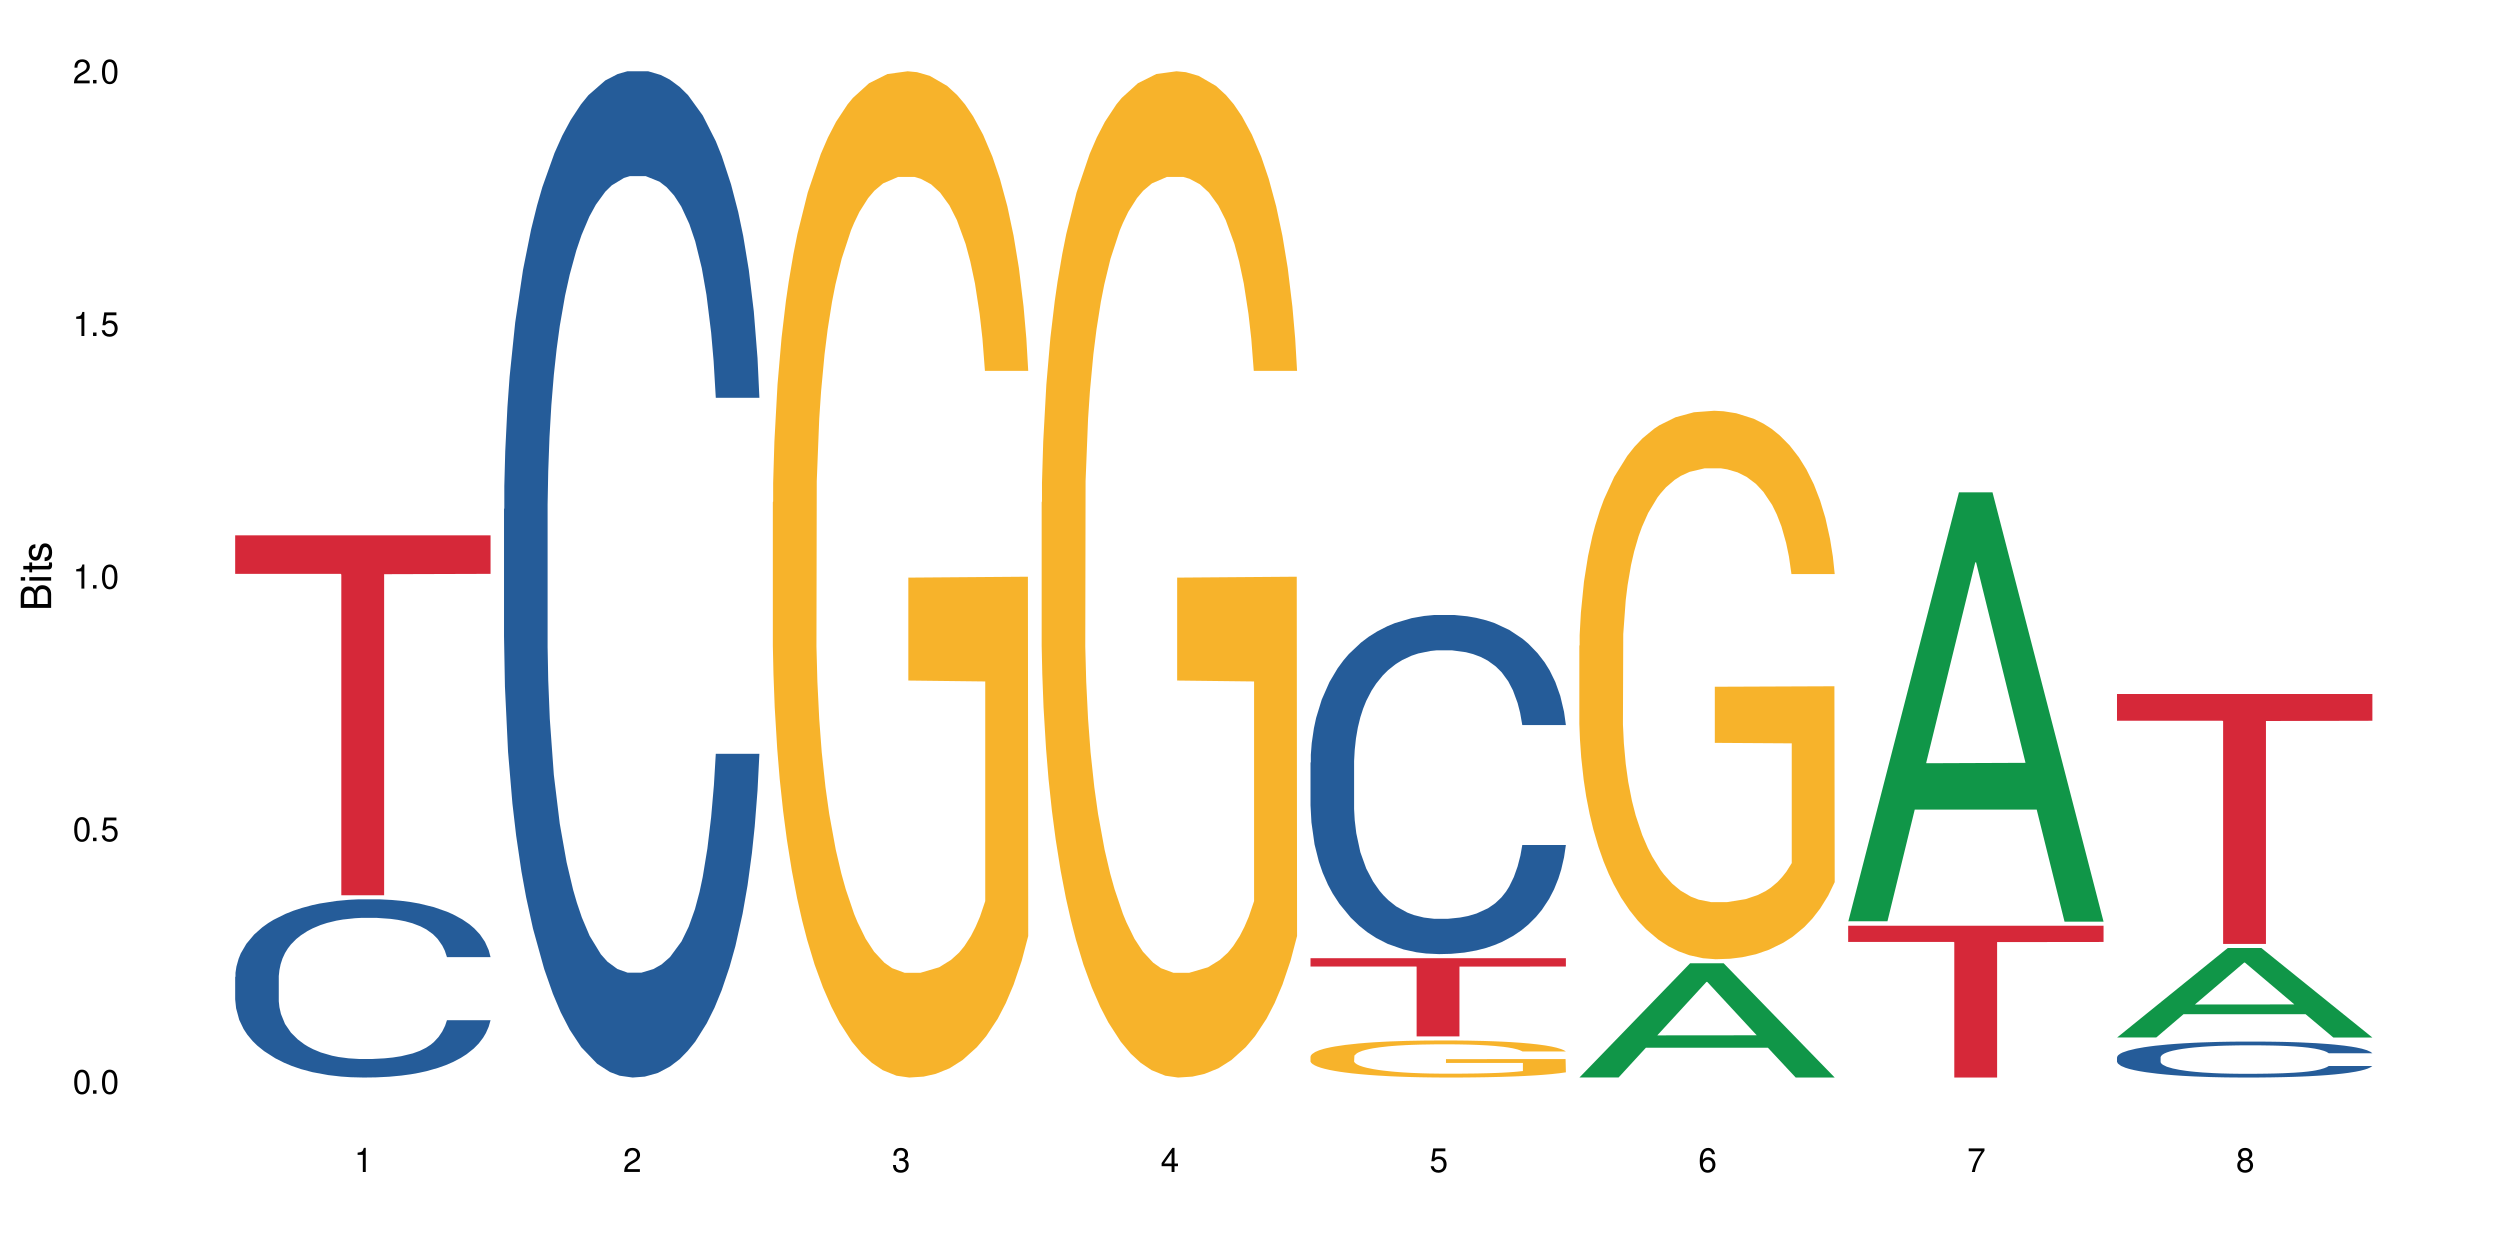 <?xml version="1.0" encoding="UTF-8"?>
<svg xmlns="http://www.w3.org/2000/svg" xmlns:xlink="http://www.w3.org/1999/xlink" width="720" height="360" viewBox="0 0 720 360">
<defs>
<g>
<g id="glyph-0-0">
</g>
<g id="glyph-0-1">
<path d="M 2.641 -6.938 C 2 -6.938 1.422 -6.656 1.078 -6.172 C 0.641 -5.562 0.406 -4.641 0.406 -3.359 C 0.406 -1.016 1.188 0.219 2.641 0.219 C 4.078 0.219 4.859 -1.016 4.859 -3.297 C 4.859 -4.641 4.656 -5.547 4.203 -6.172 C 3.844 -6.656 3.281 -6.938 2.641 -6.938 Z M 2.641 -6.188 C 3.547 -6.188 4 -5.25 4 -3.375 C 4 -1.406 3.562 -0.484 2.625 -0.484 C 1.734 -0.484 1.281 -1.438 1.281 -3.344 C 1.281 -5.25 1.734 -6.188 2.641 -6.188 Z M 2.641 -6.188 "/>
</g>
<g id="glyph-0-2">
<path d="M 1.828 -1 L 0.828 -1 L 0.828 0 L 1.828 0 Z M 1.828 -1 "/>
</g>
<g id="glyph-0-3">
<path d="M 4.562 -6.797 L 1.062 -6.797 L 0.547 -3.094 L 1.328 -3.094 C 1.719 -3.562 2.047 -3.734 2.578 -3.734 C 3.484 -3.734 4.062 -3.109 4.062 -2.094 C 4.062 -1.125 3.484 -0.531 2.578 -0.531 C 1.828 -0.531 1.375 -0.906 1.188 -1.672 L 0.328 -1.672 C 0.453 -1.109 0.547 -0.844 0.75 -0.594 C 1.125 -0.078 1.828 0.219 2.594 0.219 C 3.969 0.219 4.922 -0.781 4.922 -2.219 C 4.922 -3.562 4.031 -4.484 2.719 -4.484 C 2.25 -4.484 1.859 -4.359 1.469 -4.062 L 1.734 -5.969 L 4.562 -5.969 Z M 4.562 -6.797 "/>
</g>
<g id="glyph-0-4">
<path d="M 2.484 -4.938 L 2.484 0 L 3.328 0 L 3.328 -6.938 L 2.766 -6.938 C 2.469 -5.875 2.281 -5.734 0.984 -5.562 L 0.984 -4.938 Z M 2.484 -4.938 "/>
</g>
<g id="glyph-0-5">
<path d="M 4.859 -0.828 L 1.281 -0.828 C 1.359 -1.406 1.672 -1.781 2.5 -2.281 L 3.469 -2.828 C 4.406 -3.344 4.906 -4.062 4.906 -4.906 C 4.906 -5.484 4.672 -6.031 4.266 -6.406 C 3.859 -6.766 3.375 -6.938 2.719 -6.938 C 1.859 -6.938 1.219 -6.625 0.844 -6.031 C 0.609 -5.672 0.5 -5.234 0.484 -4.531 L 1.328 -4.531 C 1.359 -5.016 1.406 -5.281 1.531 -5.516 C 1.75 -5.938 2.188 -6.203 2.703 -6.203 C 3.469 -6.203 4.031 -5.641 4.031 -4.891 C 4.031 -4.344 3.719 -3.859 3.125 -3.516 L 2.234 -3 C 0.812 -2.172 0.406 -1.531 0.328 -0.016 L 4.859 -0.016 Z M 4.859 -0.828 "/>
</g>
<g id="glyph-0-6">
<path d="M 2.125 -3.188 L 2.578 -3.188 C 3.5 -3.188 3.984 -2.766 3.984 -1.922 C 3.984 -1.062 3.469 -0.531 2.594 -0.531 C 1.656 -0.531 1.203 -1 1.156 -2.016 L 0.312 -2.016 C 0.344 -1.453 0.438 -1.094 0.609 -0.781 C 0.953 -0.109 1.625 0.219 2.547 0.219 C 3.953 0.219 4.859 -0.625 4.859 -1.938 C 4.859 -2.828 4.516 -3.297 3.703 -3.594 C 4.344 -3.844 4.656 -4.328 4.656 -5.031 C 4.656 -6.219 3.875 -6.938 2.578 -6.938 C 1.203 -6.938 0.484 -6.172 0.453 -4.703 L 1.297 -4.703 C 1.312 -5.125 1.344 -5.359 1.453 -5.578 C 1.641 -5.969 2.062 -6.203 2.594 -6.203 C 3.344 -6.203 3.797 -5.75 3.797 -5 C 3.797 -4.516 3.609 -4.219 3.25 -4.047 C 3.016 -3.953 2.703 -3.922 2.125 -3.906 Z M 2.125 -3.188 "/>
</g>
<g id="glyph-0-7">
<path d="M 3.141 -1.672 L 3.141 0 L 3.984 0 L 3.984 -1.672 L 4.984 -1.672 L 4.984 -2.438 L 3.984 -2.438 L 3.984 -6.938 L 3.359 -6.938 L 0.266 -2.578 L 0.266 -1.672 Z M 3.141 -2.438 L 1 -2.438 L 3.141 -5.5 Z M 3.141 -2.438 "/>
</g>
<g id="glyph-0-8">
<path d="M 4.781 -5.125 C 4.609 -6.266 3.891 -6.938 2.844 -6.938 C 2.094 -6.938 1.422 -6.578 1.031 -5.953 C 0.594 -5.266 0.406 -4.422 0.406 -3.172 C 0.406 -2 0.578 -1.25 0.984 -0.641 C 1.359 -0.078 1.953 0.219 2.703 0.219 C 3.984 0.219 4.922 -0.75 4.922 -2.094 C 4.922 -3.375 4.062 -4.281 2.844 -4.281 C 2.172 -4.281 1.641 -4.031 1.281 -3.516 C 1.281 -5.234 1.828 -6.188 2.797 -6.188 C 3.391 -6.188 3.797 -5.797 3.938 -5.125 Z M 2.734 -3.531 C 3.547 -3.531 4.062 -2.953 4.062 -2.031 C 4.062 -1.156 3.484 -0.531 2.703 -0.531 C 1.922 -0.531 1.328 -1.188 1.328 -2.078 C 1.328 -2.938 1.906 -3.531 2.734 -3.531 Z M 2.734 -3.531 "/>
</g>
<g id="glyph-0-9">
<path d="M 4.984 -6.797 L 0.438 -6.797 L 0.438 -5.969 L 4.109 -5.969 C 2.5 -3.656 1.828 -2.234 1.328 0 L 2.219 0 C 2.594 -2.172 3.453 -4.047 4.984 -6.094 Z M 4.984 -6.797 "/>
</g>
<g id="glyph-0-10">
<path d="M 3.75 -3.656 C 4.469 -4.094 4.688 -4.438 4.688 -5.078 C 4.688 -6.172 3.844 -6.938 2.641 -6.938 C 1.438 -6.938 0.594 -6.172 0.594 -5.094 C 0.594 -4.438 0.812 -4.094 1.516 -3.656 C 0.734 -3.266 0.359 -2.703 0.359 -1.922 C 0.359 -0.656 1.281 0.219 2.641 0.219 C 3.984 0.219 4.922 -0.656 4.922 -1.922 C 4.922 -2.703 4.531 -3.266 3.75 -3.656 Z M 2.641 -6.188 C 3.359 -6.188 3.812 -5.75 3.812 -5.062 C 3.812 -4.406 3.344 -3.984 2.641 -3.984 C 1.922 -3.984 1.453 -4.406 1.453 -5.078 C 1.453 -5.75 1.922 -6.188 2.641 -6.188 Z M 2.641 -3.266 C 3.484 -3.266 4.062 -2.719 4.062 -1.906 C 4.062 -1.078 3.484 -0.531 2.625 -0.531 C 1.797 -0.531 1.219 -1.094 1.219 -1.906 C 1.219 -2.719 1.781 -3.266 2.641 -3.266 Z M 2.641 -3.266 "/>
</g>
<g id="glyph-1-0">
</g>
<g id="glyph-1-1">
<path d="M 0 -0.953 L 0 -4.891 C 0 -5.719 -0.234 -6.344 -0.734 -6.797 C -1.188 -7.234 -1.812 -7.469 -2.5 -7.469 C -3.547 -7.469 -4.188 -7 -4.625 -5.875 C -4.984 -6.688 -5.625 -7.094 -6.531 -7.094 C -7.172 -7.094 -7.734 -6.859 -8.141 -6.391 C -8.562 -5.922 -8.75 -5.344 -8.75 -4.5 L -8.75 -0.953 Z M -4.984 -2.062 L -7.766 -2.062 L -7.766 -4.219 C -7.766 -4.844 -7.688 -5.203 -7.453 -5.5 C -7.219 -5.812 -6.859 -5.969 -6.375 -5.969 C -5.891 -5.969 -5.531 -5.812 -5.297 -5.5 C -5.062 -5.203 -4.984 -4.844 -4.984 -4.219 Z M -0.984 -2.062 L -4 -2.062 L -4 -4.781 C -4 -5.766 -3.438 -6.359 -2.484 -6.359 C -1.547 -6.359 -0.984 -5.766 -0.984 -4.781 Z M -0.984 -2.062 "/>
</g>
<g id="glyph-1-2">
<path d="M -6.281 -1.797 L -6.281 -0.797 L 0 -0.797 L 0 -1.797 Z M -8.75 -1.797 L -8.75 -0.797 L -7.484 -0.797 L -7.484 -1.797 Z M -8.75 -1.797 "/>
</g>
<g id="glyph-1-3">
<path d="M -6.281 -3.047 L -6.281 -2.016 L -8.016 -2.016 L -8.016 -1.016 L -6.281 -1.016 L -6.281 -0.172 L -5.469 -0.172 L -5.469 -1.016 L -0.719 -1.016 C -0.078 -1.016 0.281 -1.453 0.281 -2.234 C 0.281 -2.5 0.25 -2.719 0.188 -3.047 L -0.641 -3.047 C -0.609 -2.906 -0.594 -2.766 -0.594 -2.562 C -0.594 -2.141 -0.719 -2.016 -1.156 -2.016 L -5.469 -2.016 L -5.469 -3.047 Z M -6.281 -3.047 "/>
</g>
<g id="glyph-1-4">
<path d="M -4.531 -5.25 C -5.766 -5.25 -6.469 -4.422 -6.469 -2.969 C -6.469 -1.516 -5.719 -0.562 -4.547 -0.562 C -3.562 -0.562 -3.094 -1.062 -2.734 -2.562 L -2.516 -3.484 C -2.344 -4.188 -2.094 -4.469 -1.641 -4.469 C -1.047 -4.469 -0.641 -3.875 -0.641 -3 C -0.641 -2.453 -0.797 -2 -1.062 -1.75 C -1.25 -1.594 -1.422 -1.531 -1.875 -1.469 L -1.875 -0.406 C -0.422 -0.453 0.281 -1.266 0.281 -2.922 C 0.281 -4.5 -0.5 -5.516 -1.719 -5.516 C -2.656 -5.516 -3.172 -4.984 -3.469 -3.734 L -3.703 -2.766 C -3.891 -1.953 -4.156 -1.609 -4.594 -1.609 C -5.188 -1.609 -5.547 -2.125 -5.547 -2.938 C -5.547 -3.75 -5.203 -4.172 -4.531 -4.203 Z M -4.531 -5.25 "/>
</g>
</g>
</defs>
<rect x="-72" y="-36" width="864" height="432" fill="rgb(100%, 100%, 100%)" fill-opacity="1"/>
<path fill-rule="nonzero" fill="rgb(14.51%, 36.078%, 60%)" fill-opacity="1" d="M 67.73 281.336 L 67.82 281.289 L 67.82 280.164 L 68.09 278.379 L 68.719 276.129 L 69.344 274.578 L 70.961 271.812 L 73.203 269.137 L 75.535 267.074 L 77.238 265.852 L 78.766 264.914 L 82.262 263.18 L 84.504 262.285 L 86.926 261.488 L 89.887 260.691 L 92.039 260.223 L 96.883 259.473 L 100.469 259.145 L 103.25 259.004 L 109.262 259.004 L 112.848 259.191 L 115.449 259.426 L 118.32 259.801 L 120.742 260.223 L 124.957 261.254 L 128.727 262.57 L 130.43 263.32 L 133.121 264.773 L 135.184 266.18 L 136.617 267.402 L 138.234 269.137 L 139.668 271.25 L 140.746 273.641 L 141.281 275.66 L 128.727 275.66 L 128.098 273.781 L 127.379 272.328 L 126.035 270.402 L 124.688 269.043 L 122.805 267.684 L 121.102 266.793 L 118.77 265.898 L 116.707 265.336 L 114.555 264.914 L 112.488 264.633 L 108.543 264.352 L 103.969 264.352 L 102.266 264.445 L 98.766 264.82 L 96.883 265.148 L 94.191 265.805 L 92.309 266.414 L 90.066 267.355 L 88.539 268.152 L 86.656 269.371 L 85.312 270.449 L 83.785 272 L 82.891 273.172 L 82.082 274.484 L 81.363 276.035 L 80.828 277.676 L 80.469 279.414 L 80.289 281.102 L 80.289 288.375 L 80.469 290.062 L 80.918 292.035 L 82.082 294.895 L 83.785 297.383 L 85.762 299.352 L 87.645 300.762 L 88.719 301.418 L 90.156 302.168 L 92.398 303.105 L 95.629 304.047 L 97.512 304.422 L 100.383 304.797 L 103.34 304.984 L 107.289 304.984 L 110.785 304.797 L 113.117 304.562 L 115.539 304.188 L 118.859 303.387 L 120.922 302.637 L 122.715 301.746 L 124.062 300.855 L 124.957 300.105 L 126.305 298.648 L 127.379 297.055 L 128.188 295.41 L 128.727 293.816 L 141.281 293.816 L 140.746 295.695 L 139.938 297.523 L 139.129 298.883 L 137.875 300.527 L 136.441 301.98 L 134.375 303.621 L 132.672 304.703 L 130.43 305.875 L 128.367 306.766 L 126.125 307.562 L 122.805 308.504 L 120.652 308.973 L 118.32 309.395 L 115.539 309.77 L 112.043 310.098 L 108.273 310.285 L 104.777 310.332 L 101.008 310.238 L 98.227 310.051 L 94.551 309.629 L 89.977 308.785 L 86.656 307.895 L 84.055 307 L 81.812 306.062 L 79.301 304.797 L 76.074 302.73 L 74.098 301.137 L 72.754 299.824 L 71.23 297.992 L 70.152 296.352 L 68.898 293.723 L 68 290.391 L 67.73 287.812 Z M 67.73 281.336 "/>
<path fill-rule="nonzero" fill="rgb(83.922%, 15.686%, 22.353%)" fill-opacity="1" d="M 67.73 154.172 L 141.281 154.172 L 141.281 165.27 L 110.629 165.367 L 110.629 257.84 L 98.297 257.84 L 98.297 165.465 L 98.117 165.27 L 67.73 165.27 Z M 67.73 154.172 "/>
<path fill-rule="nonzero" fill="rgb(14.51%, 36.078%, 60%)" fill-opacity="1" d="M 145.156 146.621 L 145.242 146.355 L 145.242 140 L 145.512 129.934 L 146.141 117.215 L 146.77 108.477 L 148.383 92.844 L 150.625 77.746 L 152.957 66.09 L 154.664 59.203 L 156.188 53.902 L 159.684 44.102 L 161.93 39.07 L 164.352 34.566 L 167.309 30.062 L 169.461 27.414 L 174.305 23.176 L 177.895 21.32 L 180.676 20.527 L 186.684 20.527 L 190.273 21.586 L 192.875 22.91 L 195.742 25.031 L 198.164 27.414 L 202.383 33.242 L 206.148 40.66 L 207.852 44.898 L 210.543 53.109 L 212.605 61.055 L 214.043 67.945 L 215.656 77.746 L 217.094 89.668 L 218.168 103.176 L 218.707 114.566 L 206.148 114.566 L 205.52 103.973 L 204.805 95.758 L 203.457 84.898 L 202.113 77.215 L 200.23 69.535 L 198.523 64.5 L 196.191 59.469 L 194.129 56.289 L 191.977 53.902 L 189.914 52.316 L 185.969 50.727 L 181.391 50.727 L 179.688 51.254 L 176.191 53.375 L 174.305 55.23 L 171.613 58.938 L 169.73 62.383 L 167.488 67.68 L 165.965 72.184 L 164.082 79.07 L 162.734 85.164 L 161.211 93.906 L 160.312 100.527 L 159.508 107.945 L 158.789 116.688 L 158.25 125.957 L 157.891 135.762 L 157.711 145.297 L 157.711 186.355 L 157.891 195.895 L 158.34 207.02 L 159.508 223.18 L 161.211 237.219 L 163.184 248.344 L 165.066 256.293 L 166.145 260 L 167.578 264.238 L 169.82 269.535 L 173.051 274.836 L 174.934 276.953 L 177.805 279.074 L 180.766 280.133 L 184.711 280.133 L 188.211 279.074 L 190.543 277.75 L 192.965 275.629 L 196.281 271.125 L 198.344 266.887 L 200.141 261.855 L 201.484 256.82 L 202.383 252.582 L 203.727 244.371 L 204.805 235.363 L 205.609 226.094 L 206.148 217.086 L 218.707 217.086 L 218.168 227.684 L 217.359 238.012 L 216.555 245.695 L 215.297 254.969 L 213.863 263.18 L 211.801 272.449 L 210.094 278.543 L 207.852 285.168 L 205.789 290.199 L 203.547 294.703 L 200.23 300 L 198.074 302.648 L 195.742 305.035 L 192.965 307.152 L 189.465 309.008 L 185.699 310.066 L 182.199 310.332 L 178.434 309.801 L 175.652 308.742 L 171.973 306.359 L 167.398 301.59 L 164.082 296.559 L 161.48 291.523 L 159.238 286.227 L 156.727 279.074 L 153.496 267.418 L 151.523 258.41 L 150.176 250.992 L 148.652 240.664 L 147.574 231.391 L 146.32 216.555 L 145.422 197.746 L 145.156 183.18 Z M 145.156 146.621 "/>
<path fill-rule="nonzero" fill="rgb(96.863%, 70.196%, 16.863%)" fill-opacity="1" d="M 222.578 144.652 L 222.668 144.387 L 222.668 139.094 L 223.027 127.184 L 223.922 110.777 L 225.09 97.277 L 226.344 86.691 L 227.152 81.133 L 228.496 73.195 L 229.664 67.371 L 232.625 55.461 L 236.391 44.348 L 238.453 39.582 L 240.785 35.082 L 244.105 30.055 L 245.629 28.203 L 250.293 23.965 L 255.586 21.32 L 261.418 20.527 L 264.109 20.789 L 267.785 21.848 L 272.809 24.762 L 275.68 27.406 L 277.922 30.055 L 280.254 33.496 L 283.125 38.789 L 285.816 45.141 L 287.969 51.492 L 290.121 59.43 L 291.914 67.902 L 293.438 77.164 L 294.785 88.281 L 295.59 97.543 L 296.129 106.805 L 283.66 106.805 L 282.945 97.543 L 282.137 90.398 L 280.793 81.664 L 279.445 75.312 L 278.102 70.281 L 275.59 63.402 L 273.438 59.168 L 270.746 55.461 L 268.145 53.078 L 265.184 51.492 L 263.391 50.961 L 258.637 50.961 L 254.332 52.816 L 251.82 54.934 L 250.023 57.051 L 247.512 61.02 L 245.988 64.195 L 245.094 66.312 L 242.402 74.516 L 240.605 81.93 L 239.621 86.957 L 238.363 94.898 L 237.469 102.043 L 236.48 112.629 L 235.941 120.57 L 235.227 138.566 L 235.137 186.207 L 235.406 196.262 L 235.941 207.113 L 236.66 216.641 L 237.738 226.699 L 238.812 234.375 L 240.695 244.695 L 242.312 251.578 L 243.566 256.078 L 245.988 263.223 L 246.977 265.605 L 249.309 270.367 L 251.73 274.074 L 254.691 277.25 L 256.934 278.836 L 260.52 280.16 L 265.094 280.16 L 270.477 278.574 L 273.887 276.457 L 276.219 274.34 L 277.742 272.484 L 279.625 269.574 L 280.973 266.926 L 282.227 264.016 L 283.75 259.516 L 283.75 196.262 L 261.598 195.996 L 261.598 166.355 L 296.039 166.09 L 296.129 269.574 L 294.246 276.719 L 291.914 283.602 L 289.672 288.895 L 287.34 293.395 L 284.02 298.422 L 281.328 301.598 L 277.203 305.305 L 273.438 307.688 L 269.488 309.273 L 265.992 310.066 L 261.867 310.332 L 258.188 309.805 L 254.242 308.215 L 251.102 306.098 L 248.23 303.453 L 245.359 300.012 L 241.773 294.453 L 239.441 289.953 L 237.02 284.395 L 234.598 277.777 L 232.445 270.633 L 231.008 265.074 L 229.574 258.723 L 228.051 250.781 L 226.613 241.785 L 225.539 233.578 L 224.551 224.316 L 223.832 215.582 L 223.117 203.672 L 222.758 194.145 L 222.578 185.941 Z M 222.578 144.652 "/>
<path fill-rule="nonzero" fill="rgb(96.863%, 70.196%, 16.863%)" fill-opacity="1" d="M 300 144.652 L 300.09 144.387 L 300.09 139.094 L 300.449 127.184 L 301.348 110.777 L 302.512 97.277 L 303.77 86.691 L 304.574 81.133 L 305.922 73.195 L 307.086 67.371 L 310.047 55.461 L 313.816 44.348 L 315.879 39.582 L 318.211 35.082 L 321.527 30.055 L 323.055 28.203 L 327.719 23.965 L 333.012 21.32 L 338.84 20.527 L 341.531 20.789 L 345.207 21.848 L 350.23 24.762 L 353.102 27.406 L 355.344 30.055 L 357.676 33.496 L 360.547 38.789 L 363.238 45.141 L 365.391 51.492 L 367.543 59.43 L 369.336 67.902 L 370.863 77.164 L 372.207 88.281 L 373.016 97.543 L 373.555 106.805 L 361.086 106.805 L 360.367 97.543 L 359.559 90.398 L 358.215 81.664 L 356.871 75.312 L 355.523 70.281 L 353.012 63.402 L 350.859 59.168 L 348.168 55.461 L 345.566 53.078 L 342.609 51.492 L 340.812 50.961 L 336.059 50.961 L 331.754 52.816 L 329.242 54.934 L 327.449 57.051 L 324.938 61.02 L 323.414 64.195 L 322.516 66.312 L 319.824 74.516 L 318.031 81.93 L 317.043 86.957 L 315.789 94.898 L 314.891 102.043 L 313.902 112.629 L 313.367 120.57 L 312.648 138.566 L 312.559 186.207 L 312.828 196.262 L 313.367 207.113 L 314.082 216.641 L 315.16 226.699 L 316.234 234.375 L 318.121 244.695 L 319.734 251.578 L 320.992 256.078 L 323.414 263.223 L 324.398 265.605 L 326.73 270.367 L 329.152 274.074 L 332.113 277.25 L 334.355 278.836 L 337.941 280.16 L 342.52 280.16 L 347.898 278.574 L 351.309 276.457 L 353.641 274.34 L 355.164 272.484 L 357.047 269.574 L 358.395 266.926 L 359.648 264.016 L 361.176 259.516 L 361.176 196.262 L 339.02 195.996 L 339.02 166.355 L 373.465 166.09 L 373.555 269.574 L 371.668 276.719 L 369.336 283.602 L 367.094 288.895 L 364.762 293.395 L 361.445 298.422 L 358.754 301.598 L 354.629 305.305 L 350.859 307.688 L 346.914 309.273 L 343.414 310.066 L 339.289 310.332 L 335.609 309.805 L 331.664 308.215 L 328.523 306.098 L 325.656 303.453 L 322.785 300.012 L 319.195 294.453 L 316.863 289.953 L 314.441 284.395 L 312.02 277.777 L 309.867 270.633 L 308.434 265.074 L 306.996 258.723 L 305.473 250.781 L 304.039 241.785 L 302.961 233.578 L 301.973 224.316 L 301.258 215.582 L 300.539 203.672 L 300.18 194.145 L 300 185.941 Z M 300 144.652 "/>
<path fill-rule="nonzero" fill="rgb(14.51%, 36.078%, 60%)" fill-opacity="1" d="M 377.426 219.621 L 377.516 219.531 L 377.516 217.391 L 377.781 213.996 L 378.41 209.711 L 379.039 206.766 L 380.652 201.5 L 382.895 196.41 L 385.227 192.484 L 386.934 190.164 L 388.457 188.379 L 391.957 185.074 L 394.199 183.379 L 396.621 181.859 L 399.578 180.344 L 401.734 179.449 L 406.574 178.023 L 410.164 177.398 L 412.945 177.129 L 418.953 177.129 L 422.543 177.484 L 425.145 177.934 L 428.016 178.648 L 430.438 179.449 L 434.652 181.414 L 438.418 183.914 L 440.125 185.344 L 442.812 188.109 L 444.879 190.789 L 446.312 193.109 L 447.926 196.41 L 449.363 200.43 L 450.438 204.98 L 450.977 208.82 L 438.418 208.82 L 437.789 205.25 L 437.074 202.48 L 435.727 198.82 L 434.383 196.234 L 432.5 193.645 L 430.793 191.949 L 428.461 190.25 L 426.398 189.18 L 424.246 188.379 L 422.184 187.84 L 418.238 187.305 L 413.664 187.305 L 411.957 187.484 L 408.461 188.199 L 406.574 188.824 L 403.887 190.074 L 402 191.234 L 399.758 193.02 L 398.234 194.535 L 396.352 196.859 L 395.004 198.91 L 393.48 201.855 L 392.582 204.09 L 391.777 206.586 L 391.059 209.535 L 390.52 212.656 L 390.16 215.961 L 389.98 219.176 L 389.98 233.012 L 390.16 236.227 L 390.609 239.973 L 391.777 245.418 L 393.48 250.152 L 395.453 253.898 L 397.336 256.578 L 398.414 257.828 L 399.848 259.254 L 402.09 261.043 L 405.32 262.828 L 407.203 263.539 L 410.074 264.254 L 413.035 264.613 L 416.98 264.613 L 420.48 264.254 L 422.812 263.809 L 425.234 263.094 L 428.551 261.578 L 430.613 260.148 L 432.41 258.453 L 433.754 256.758 L 434.652 255.328 L 435.996 252.562 L 437.074 249.527 L 437.879 246.402 L 438.418 243.367 L 450.977 243.367 L 450.438 246.938 L 449.633 250.418 L 448.824 253.008 L 447.566 256.133 L 446.133 258.898 L 444.07 262.023 L 442.367 264.078 L 440.125 266.309 L 438.059 268.004 L 435.816 269.523 L 432.5 271.309 L 430.348 272.199 L 428.016 273.004 L 425.234 273.719 L 421.734 274.344 L 417.969 274.699 L 414.469 274.789 L 410.703 274.609 L 407.922 274.254 L 404.242 273.449 L 399.668 271.844 L 396.352 270.148 L 393.75 268.449 L 391.508 266.664 L 388.996 264.254 L 385.766 260.328 L 383.793 257.293 L 382.449 254.793 L 380.922 251.312 L 379.848 248.188 L 378.59 243.188 L 377.695 236.848 L 377.426 231.941 Z M 377.426 219.621 "/>
<path fill-rule="nonzero" fill="rgb(96.863%, 70.196%, 16.863%)" fill-opacity="1" d="M 377.426 304.223 L 377.516 304.215 L 377.516 304.02 L 377.871 303.582 L 378.77 302.977 L 379.938 302.477 L 381.191 302.086 L 382 301.883 L 383.344 301.59 L 384.512 301.375 L 387.469 300.938 L 391.238 300.527 L 393.301 300.352 L 395.633 300.184 L 398.953 300 L 400.477 299.93 L 405.141 299.773 L 410.434 299.676 L 416.262 299.648 L 418.953 299.656 L 422.633 299.695 L 427.656 299.805 L 430.527 299.902 L 432.77 300 L 435.102 300.125 L 437.969 300.32 L 440.66 300.555 L 442.812 300.789 L 444.969 301.082 L 446.762 301.395 L 448.285 301.738 L 449.633 302.145 L 450.438 302.488 L 450.977 302.828 L 438.508 302.828 L 437.789 302.488 L 436.984 302.223 L 435.637 301.902 L 434.293 301.668 L 432.949 301.484 L 430.438 301.23 L 428.281 301.074 L 425.594 300.938 L 422.992 300.848 L 420.031 300.789 L 418.238 300.77 L 413.484 300.77 L 409.176 300.84 L 406.664 300.918 L 404.871 300.996 L 402.359 301.141 L 400.836 301.258 L 399.938 301.336 L 397.246 301.641 L 395.453 301.91 L 394.469 302.098 L 393.211 302.391 L 392.312 302.652 L 391.328 303.043 L 390.789 303.336 L 390.07 304 L 389.98 305.758 L 390.25 306.129 L 390.789 306.527 L 391.508 306.879 L 392.582 307.25 L 393.66 307.531 L 395.543 307.914 L 397.156 308.168 L 398.414 308.332 L 400.836 308.594 L 401.82 308.684 L 404.156 308.859 L 406.574 308.996 L 409.535 309.113 L 411.777 309.172 L 415.367 309.219 L 419.941 309.219 L 425.324 309.16 L 428.73 309.082 L 431.062 309.004 L 432.59 308.938 L 434.473 308.828 L 435.816 308.73 L 437.074 308.625 L 438.598 308.461 L 438.598 306.129 L 416.441 306.117 L 416.441 305.023 L 450.887 305.016 L 450.977 308.828 L 449.094 309.094 L 446.762 309.348 L 444.52 309.543 L 442.188 309.707 L 438.867 309.895 L 436.176 310.012 L 432.051 310.148 L 428.281 310.234 L 424.336 310.293 L 420.84 310.324 L 416.711 310.332 L 413.035 310.312 L 409.086 310.254 L 405.949 310.176 L 403.078 310.078 L 400.207 309.953 L 396.621 309.746 L 394.289 309.582 L 391.867 309.375 L 389.445 309.133 L 387.293 308.867 L 385.855 308.664 L 384.422 308.43 L 382.895 308.137 L 381.461 307.805 L 380.383 307.504 L 379.398 307.16 L 378.68 306.84 L 377.961 306.398 L 377.605 306.051 L 377.426 305.746 Z M 377.426 304.223 "/>
<path fill-rule="nonzero" fill="rgb(83.922%, 15.686%, 22.353%)" fill-opacity="1" d="M 377.426 275.953 L 450.977 275.953 L 450.977 278.363 L 420.324 278.387 L 420.324 298.484 L 407.988 298.484 L 407.988 278.406 L 407.809 278.363 L 377.426 278.363 Z M 377.426 275.953 "/>
<path fill-rule="nonzero" fill="rgb(6.275%, 58.824%, 28.235%)" fill-opacity="1" d="M 454.848 310.301 L 454.926 310.27 L 486.75 277.426 L 496.418 277.426 L 528.398 310.332 L 517.164 310.332 L 509.148 301.742 L 474.023 301.742 L 466.164 310.301 L 454.848 310.301 L 477.402 298.188 L 505.926 298.16 L 491.703 282.801 L 491.547 282.77 L 491.387 282.863 L 477.32 298.16 L 477.402 298.188 Z M 454.848 310.301 "/>
<path fill-rule="nonzero" fill="rgb(96.863%, 70.196%, 16.863%)" fill-opacity="1" d="M 454.848 185.953 L 454.938 185.809 L 454.938 182.926 L 455.297 176.434 L 456.191 167.488 L 457.359 160.133 L 458.613 154.363 L 459.422 151.332 L 460.77 147.004 L 461.934 143.832 L 464.895 137.34 L 468.66 131.281 L 470.723 128.684 L 473.055 126.23 L 476.375 123.488 L 477.898 122.48 L 482.562 120.172 L 487.855 118.73 L 493.688 118.297 L 496.379 118.441 L 500.055 119.02 L 505.078 120.605 L 507.949 122.047 L 510.191 123.488 L 512.523 125.367 L 515.395 128.25 L 518.086 131.715 L 520.238 135.176 L 522.391 139.504 L 524.184 144.121 L 525.711 149.168 L 527.055 155.227 L 527.863 160.277 L 528.398 165.324 L 515.934 165.324 L 515.215 160.277 L 514.406 156.383 L 513.062 151.621 L 511.715 148.16 L 510.371 145.418 L 507.859 141.668 L 505.707 139.359 L 503.016 137.34 L 500.414 136.039 L 497.453 135.176 L 495.66 134.887 L 490.906 134.887 L 486.602 135.898 L 484.09 137.051 L 482.297 138.203 L 479.785 140.367 L 478.258 142.102 L 477.363 143.254 L 474.672 147.727 L 472.879 151.766 L 471.891 154.508 L 470.633 158.832 L 469.738 162.73 L 468.75 168.5 L 468.211 172.828 L 467.496 182.637 L 467.406 208.602 L 467.676 214.086 L 468.211 220 L 468.93 225.191 L 470.008 230.676 L 471.082 234.859 L 472.965 240.484 L 474.582 244.234 L 475.836 246.688 L 478.258 250.582 L 479.246 251.883 L 481.578 254.477 L 484 256.496 L 486.961 258.23 L 489.203 259.094 L 492.789 259.816 L 497.363 259.816 L 502.746 258.949 L 506.156 257.797 L 508.488 256.641 L 510.012 255.633 L 511.895 254.047 L 513.242 252.602 L 514.496 251.016 L 516.023 248.562 L 516.023 214.086 L 493.867 213.941 L 493.867 197.785 L 528.309 197.641 L 528.398 254.047 L 526.516 257.941 L 524.184 261.691 L 521.941 264.574 L 519.609 267.027 L 516.289 269.77 L 513.602 271.5 L 509.473 273.52 L 505.707 274.82 L 501.758 275.684 L 498.262 276.117 L 494.137 276.262 L 490.457 275.973 L 486.512 275.105 L 483.371 273.953 L 480.5 272.512 L 477.633 270.637 L 474.043 267.605 L 471.711 265.152 L 469.289 262.125 L 466.867 258.516 L 464.715 254.621 L 463.281 251.594 L 461.844 248.129 L 460.32 243.805 L 458.883 238.898 L 457.809 234.426 L 456.82 229.375 L 456.102 224.617 L 455.387 218.125 L 455.027 212.93 L 454.848 208.461 Z M 454.848 185.953 "/>
<path fill-rule="nonzero" fill="rgb(6.275%, 58.824%, 28.235%)" fill-opacity="1" d="M 532.27 265.324 L 532.352 265.207 L 564.176 141.789 L 573.84 141.789 L 605.824 265.441 L 594.586 265.441 L 586.57 233.164 L 551.445 233.164 L 543.586 265.324 L 532.27 265.324 L 554.824 219.812 L 583.348 219.695 L 569.125 161.992 L 568.969 161.875 L 568.812 162.223 L 554.746 219.695 L 554.824 219.812 Z M 532.27 265.324 "/>
<path fill-rule="nonzero" fill="rgb(83.922%, 15.686%, 22.353%)" fill-opacity="1" d="M 532.27 266.605 L 605.824 266.605 L 605.824 271.285 L 575.168 271.324 L 575.168 310.332 L 562.836 310.332 L 562.836 271.367 L 562.656 271.285 L 532.27 271.285 Z M 532.27 266.605 "/>
<path fill-rule="nonzero" fill="rgb(6.275%, 58.824%, 28.235%)" fill-opacity="1" d="M 609.695 298.789 L 609.773 298.766 L 641.598 273.023 L 651.266 273.023 L 683.246 298.812 L 672.008 298.812 L 663.996 292.082 L 628.867 292.082 L 621.012 298.789 L 609.695 298.789 L 632.246 289.297 L 660.773 289.27 L 646.551 277.234 L 646.391 277.211 L 646.234 277.285 L 632.168 289.27 L 632.246 289.297 Z M 609.695 298.789 "/>
<path fill-rule="nonzero" fill="rgb(14.51%, 36.078%, 60%)" fill-opacity="1" d="M 609.695 304.48 L 609.785 304.473 L 609.785 304.246 L 610.055 303.887 L 610.68 303.43 L 611.309 303.117 L 612.922 302.562 L 615.164 302.02 L 617.5 301.605 L 619.203 301.359 L 620.727 301.168 L 624.227 300.82 L 626.469 300.641 L 628.891 300.477 L 631.852 300.316 L 634.004 300.223 L 638.848 300.07 L 642.434 300.004 L 645.215 299.977 L 651.223 299.977 L 654.812 300.016 L 657.414 300.062 L 660.285 300.137 L 662.707 300.223 L 666.922 300.43 L 670.688 300.695 L 672.395 300.848 L 675.086 301.141 L 677.148 301.426 L 678.582 301.672 L 680.195 302.02 L 681.633 302.445 L 682.707 302.93 L 683.246 303.336 L 670.688 303.336 L 670.062 302.957 L 669.344 302.664 L 667.996 302.277 L 666.652 302.004 L 664.77 301.727 L 663.066 301.547 L 660.734 301.367 L 658.668 301.254 L 656.516 301.168 L 654.453 301.113 L 650.508 301.055 L 645.934 301.055 L 644.227 301.074 L 640.73 301.148 L 638.848 301.215 L 636.156 301.348 L 634.273 301.473 L 632.027 301.66 L 630.504 301.82 L 628.621 302.066 L 627.273 302.285 L 625.75 302.598 L 624.852 302.836 L 624.047 303.102 L 623.328 303.414 L 622.789 303.742 L 622.43 304.094 L 622.254 304.434 L 622.254 305.902 L 622.43 306.242 L 622.879 306.641 L 624.047 307.219 L 625.75 307.719 L 627.723 308.117 L 629.605 308.402 L 630.684 308.535 L 632.117 308.684 L 634.363 308.875 L 637.59 309.062 L 639.473 309.141 L 642.344 309.215 L 645.305 309.254 L 649.25 309.254 L 652.75 309.215 L 655.082 309.168 L 657.504 309.094 L 660.82 308.93 L 662.887 308.781 L 664.68 308.602 L 666.023 308.422 L 666.922 308.27 L 668.266 307.977 L 669.344 307.652 L 670.152 307.32 L 670.688 307 L 683.246 307 L 682.707 307.379 L 681.902 307.75 L 681.094 308.023 L 679.84 308.355 L 678.402 308.648 L 676.34 308.98 L 674.637 309.195 L 672.395 309.434 L 670.332 309.613 L 668.086 309.773 L 664.77 309.965 L 662.617 310.059 L 660.285 310.145 L 657.504 310.219 L 654.004 310.285 L 650.238 310.324 L 646.738 310.332 L 642.973 310.312 L 640.191 310.277 L 636.516 310.191 L 631.941 310.02 L 628.621 309.84 L 626.02 309.66 L 623.777 309.473 L 621.266 309.215 L 618.035 308.801 L 616.062 308.477 L 614.719 308.211 L 613.191 307.844 L 612.117 307.512 L 610.859 306.98 L 609.965 306.309 L 609.695 305.789 Z M 609.695 304.48 "/>
<path fill-rule="nonzero" fill="rgb(83.922%, 15.686%, 22.353%)" fill-opacity="1" d="M 609.695 199.875 L 683.246 199.875 L 683.246 207.578 L 652.594 207.648 L 652.594 271.859 L 640.258 271.859 L 640.258 207.715 L 640.082 207.578 L 609.695 207.578 Z M 609.695 199.875 "/>
<g fill="rgb(0%, 0%, 0%)" fill-opacity="1">
<use xlink:href="#glyph-0-1" x="20.965" y="314.993"/>
<use xlink:href="#glyph-0-2" x="25.965" y="314.993"/>
<use xlink:href="#glyph-0-1" x="28.965" y="314.993"/>
</g>
<g fill="rgb(0%, 0%, 0%)" fill-opacity="1">
<use xlink:href="#glyph-0-1" x="20.965" y="242.251"/>
<use xlink:href="#glyph-0-2" x="25.965" y="242.251"/>
<use xlink:href="#glyph-0-3" x="28.965" y="242.251"/>
</g>
<g fill="rgb(0%, 0%, 0%)" fill-opacity="1">
<use xlink:href="#glyph-0-4" x="20.965" y="169.509"/>
<use xlink:href="#glyph-0-2" x="25.965" y="169.509"/>
<use xlink:href="#glyph-0-1" x="28.965" y="169.509"/>
</g>
<g fill="rgb(0%, 0%, 0%)" fill-opacity="1">
<use xlink:href="#glyph-0-4" x="20.965" y="96.767"/>
<use xlink:href="#glyph-0-2" x="25.965" y="96.767"/>
<use xlink:href="#glyph-0-3" x="28.965" y="96.767"/>
</g>
<g fill="rgb(0%, 0%, 0%)" fill-opacity="1">
<use xlink:href="#glyph-0-5" x="20.965" y="24.024"/>
<use xlink:href="#glyph-0-2" x="25.965" y="24.024"/>
<use xlink:href="#glyph-0-1" x="28.965" y="24.024"/>
</g>
<g fill="rgb(0%, 0%, 0%)" fill-opacity="1">
<use xlink:href="#glyph-0-4" x="102.008" y="337.532"/>
</g>
<g fill="rgb(0%, 0%, 0%)" fill-opacity="1">
<use xlink:href="#glyph-0-5" x="179.43" y="337.532"/>
</g>
<g fill="rgb(0%, 0%, 0%)" fill-opacity="1">
<use xlink:href="#glyph-0-6" x="256.855" y="337.532"/>
</g>
<g fill="rgb(0%, 0%, 0%)" fill-opacity="1">
<use xlink:href="#glyph-0-7" x="334.277" y="337.532"/>
</g>
<g fill="rgb(0%, 0%, 0%)" fill-opacity="1">
<use xlink:href="#glyph-0-3" x="411.699" y="337.532"/>
</g>
<g fill="rgb(0%, 0%, 0%)" fill-opacity="1">
<use xlink:href="#glyph-0-8" x="489.125" y="337.532"/>
</g>
<g fill="rgb(0%, 0%, 0%)" fill-opacity="1">
<use xlink:href="#glyph-0-9" x="566.547" y="337.532"/>
</g>
<g fill="rgb(0%, 0%, 0%)" fill-opacity="1">
<use xlink:href="#glyph-0-10" x="643.969" y="337.532"/>
</g>
<g fill="rgb(0%, 0%, 0%)" fill-opacity="1">
<use xlink:href="#glyph-1-1" x="14.725" y="176.012"/>
<use xlink:href="#glyph-1-2" x="14.725" y="168.012"/>
<use xlink:href="#glyph-1-3" x="14.725" y="165.012"/>
<use xlink:href="#glyph-1-4" x="14.725" y="162.012"/>
</g>
</svg>
